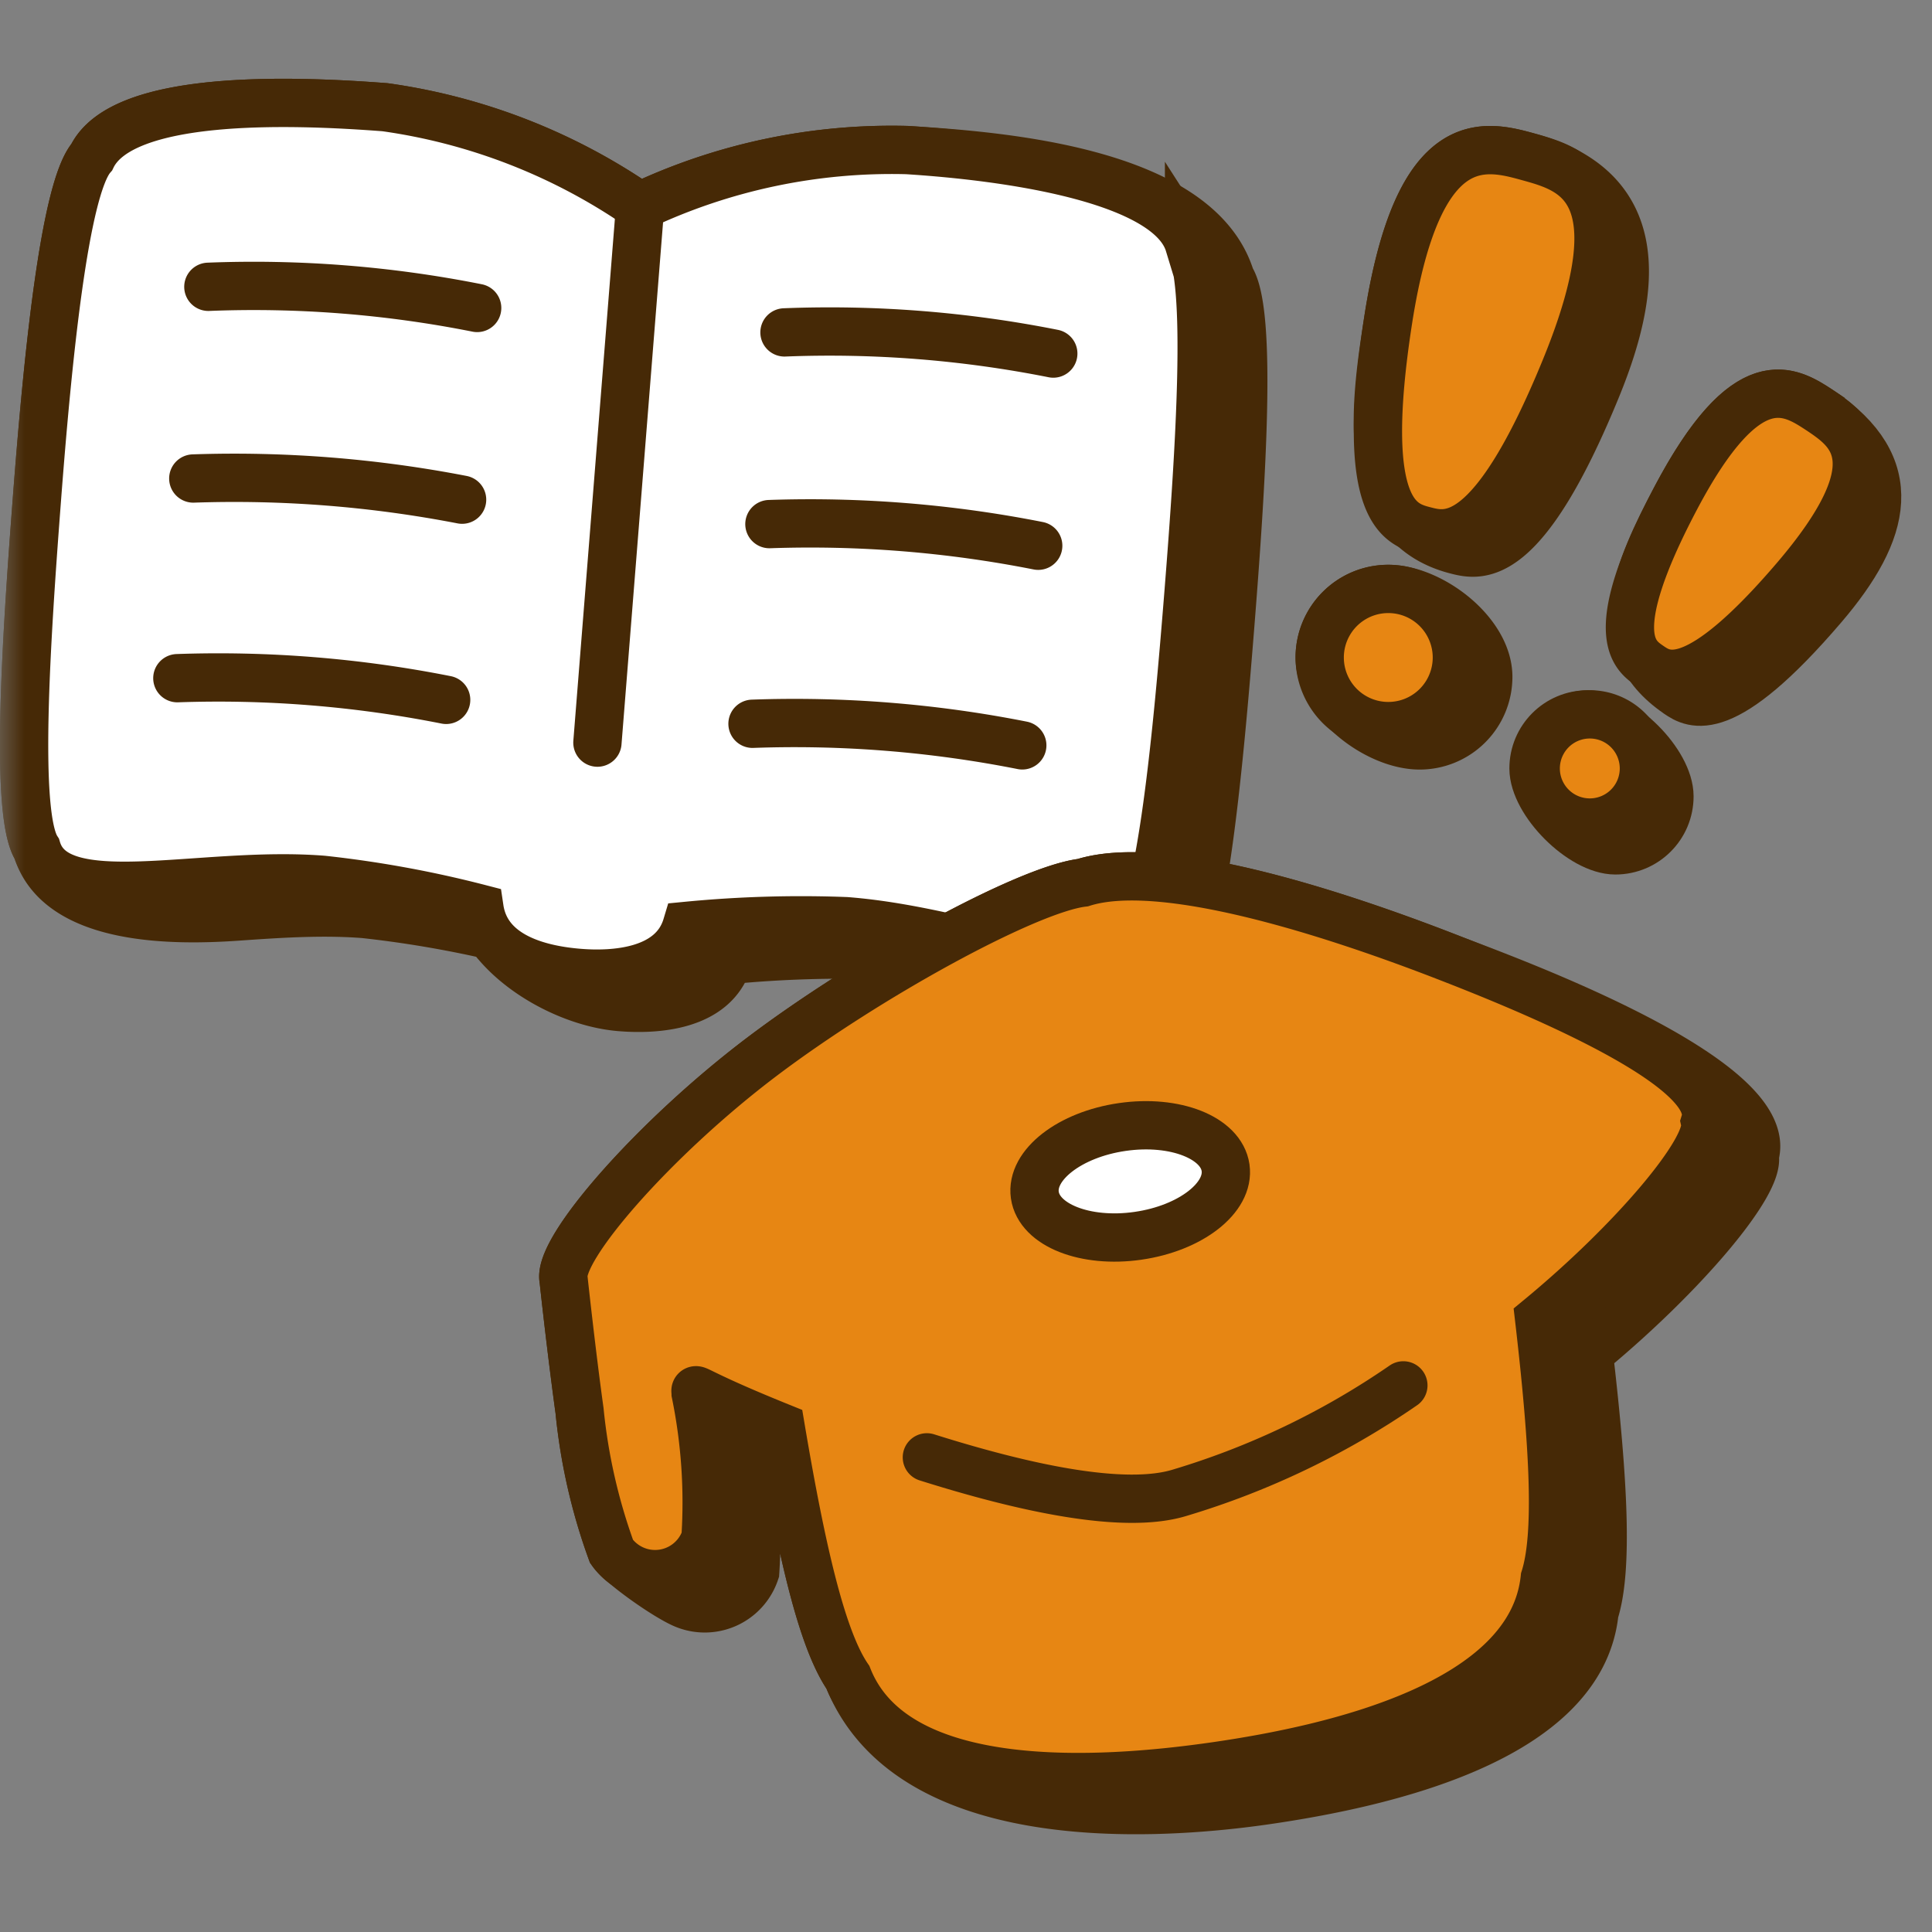<svg xmlns="http://www.w3.org/2000/svg" width="40" height="40" fill="none"><rect width="100%" height="100%" fill="#808080" stroke="none"/><mask id="a" width="40" height="40" x="0" y="0" maskUnits="userSpaceOnUse" style="mask-type:luminance"><path fill="#fff" d="M0 0h40v40H0V0Z"/></mask><g mask="url(#a)"><path fill="#462906" stroke="#462906" stroke-miterlimit="10" d="M10.146 19.36c.572.806 1.728 1.41 2.694 1.49.71.059 1.946 0 2.238-.972a24.502 24.502 0 0 1 3.298-.097c.97.075 1.918.294 2.766.49 1.56.36 2.785.643 3.189-.19.573-.622.904-4.173 1.138-7.111.233-2.938.467-6.5.01-7.21-.688-2.253-4.895-2.54-6.698-2.653a12.2 12.2 0 0 0-5.536 1.167A12.297 12.297 0 0 0 7.972 2.22C5.968 2.066 2.524 1.96 1.9 3.253c-.564.652-.915 4.173-1.138 7.112-.224 2.938-.458 6.499 0 7.209.456 1.532 2.922 1.487 4.144 1.403.85-.06 1.772-.122 2.64-.053a23.06 23.06 0 0 1 2.6.437Z"/><path fill="#fff" stroke="#462906" stroke-miterlimit="10" d="M24.618 5.053c-.418-1.372-3.833-1.82-5.837-1.946a12.2 12.2 0 0 0-5.536 1.167A12.297 12.297 0 0 0 7.972 2.22C5.968 2.066 2.524 1.96 1.9 3.253c-.564.652-.915 4.173-1.138 7.112-.224 2.938-.458 6.499 0 7.209.408 1.372 3.385.438 5.925.642 1.093.119 2.175.317 3.24.593.155 1.04 1.342 1.275 2.052 1.333.71.059 1.946 0 2.238-.973a24.502 24.502 0 0 1 3.298-.097c2.753.214 5.332 1.586 5.954.302.574-.623.905-4.174 1.139-7.112.233-2.938.466-6.5.01-7.21Z"/><path stroke="#462906" stroke-linecap="round" stroke-miterlimit="10" d="M9.879 6.376a23.67 23.67 0 0 0-5.565-.438m5.253 4.407a24.802 24.802 0 0 0-5.565-.438m5.235 4.583a24.205 24.205 0 0 0-5.565-.449M21.807 7.32a23.721 23.721 0 0 0-5.565-.438m5.253 4.417a24.323 24.323 0 0 0-5.565-.448m5.235 4.581a24.25 24.25 0 0 0-5.585-.447m-2.325-10.74-.886 11.13"/><path fill="#462906" stroke="#462906" stroke-miterlimit="10" d="M22.42 18.274c1.634-.515 5.117.594 7.608 1.567.91.354 6.805 2.456 6.3 4.095.127.565-1.488 2.472-3.434 4.077.312 2.685.399 4.485.117 5.37-.273 2.627-4.388 3.542-6.81 3.892-2.61.377-7.422.547-8.646-2.549-.505-.74-.912-2.388-1.34-4.876-.642-.283-.765-.372-.785-.354-.007.008 0 .03 0 .064.2.982.27 1.987.205 2.987a1.1 1.1 0 0 1-1.481.662c-.371-.16-1.295-.806-1.493-1.09A11.867 11.867 0 0 1 12 29.21a104.871 104.871 0 0 1-.331-2.714c-.136-.632 1.878-2.928 4.086-4.602 2.209-1.673 5.517-3.483 6.665-3.619Z"/><path fill="#E78613" stroke="#462906" stroke-miterlimit="10" d="M30.028 19.84c-2.491-.972-5.974-2.08-7.608-1.566-1.15.136-4.456 1.946-6.665 3.62-2.208 1.673-4.222 3.97-4.086 4.601 0 0 .165 1.528.33 2.715.098.993.32 1.97.662 2.91a1.1 1.1 0 0 0 1.946-.283 11.3 11.3 0 0 0-.204-2.987c0-.156-.166-.078 1.76.7.448 2.656.867 4.408 1.392 5.176.973 2.462 5.195 2.19 7.618 1.84 2.422-.35 6.538-1.266 6.81-3.893.282-.885.195-2.685-.117-5.37 1.946-1.605 3.56-3.512 3.435-4.077.31-1.01-2.793-2.423-5.273-3.386Z"/><path stroke="#462906" stroke-linecap="round" stroke-miterlimit="10" d="M19.19 30.173c2.004.632 4.086 1.09 5.243.73a16.453 16.453 0 0 0 4.622-2.22"/><path fill="#fff" stroke="#462906" stroke-miterlimit="10" d="M23.56 25.586c1.09-.156 1.903-.788 1.814-1.41-.09-.622-1.046-1-2.136-.843-1.09.156-1.902.788-1.813 1.41.09.622 1.046 1 2.136.843Z"/><path fill="#462906" d="M31.662 3.252c-.914-.253-2.296-.633-2.92 3.366-.255 1.65-.671 4.23 1.4 4.768.487.127 1.4.35 2.92-3.367.869-2.129 1.014-4.1-1.4-4.767Zm-4.339 10.361c0-.784.636-1.42 1.42-1.42.887 0 2.07.906 2.07 1.82a1.42 1.42 0 0 1-1.42 1.42c-.886 0-2.07-.906-2.07-1.82Z"/><path stroke="#462906" stroke-miterlimit="10" d="M31.662 3.252c-.914-.253-2.296-.633-2.92 3.366-.255 1.65-.671 4.23 1.4 4.768.487.127 1.4.35 2.92-3.367.869-2.129 1.014-4.1-1.4-4.767Zm-4.339 10.361c0-.784.636-1.42 1.42-1.42.887 0 2.07.906 2.07 1.82a1.42 1.42 0 0 1-1.42 1.42c-.886 0-2.07-.906-2.07-1.82Z"/><path fill="#E78613" stroke="#462906" stroke-miterlimit="10" d="M31.662 3.253c.915.253 2.267.652.75 4.368-1.518 3.716-2.433 3.493-2.92 3.366-.486-.126-1.371-.37-.75-4.368.624-4 2.005-3.62 2.92-3.366Zm-2.919 11.78a1.42 1.42 0 1 0 0-2.84 1.42 1.42 0 0 0 0 2.84Z"/><path fill="#462906" d="m37.694 8.505-.015-.01c-.622-.408-1.505-.988-2.991 1.83-.761 1.443-1.483 2.989.04 4.033l.01.008c.313.213.945.603 3.008-1.81 1.33-1.557 1.662-2.899-.052-4.05ZM31.75 15.91c0-.618.5-1.119 1.118-1.119.698 0 1.696.999 1.696 1.696 0 .618-.5 1.119-1.12 1.119-.696 0-1.694-.999-1.694-1.696Z"/><path stroke="#462906" stroke-miterlimit="10" d="m37.694 8.505-.015-.01c-.622-.408-1.505-.988-2.991 1.83-.761 1.443-1.483 2.989.04 4.033l.01.008c.313.213.945.603 3.008-1.81 1.33-1.557 1.662-2.899-.052-4.05ZM31.75 15.91c0-.618.5-1.119 1.118-1.119.698 0 1.696.999 1.696 1.696 0 .618-.5 1.119-1.12 1.119-.696 0-1.694-.999-1.694-1.696Z"/><path fill="#E78613" stroke="#462906" stroke-miterlimit="10" d="M37.694 8.505c.623.42 1.537 1.06-.525 3.474-2.063 2.412-2.695 2.023-3.007 1.81-.31-.215-.972-.623.526-3.464 1.498-2.84 2.383-2.228 3.006-1.82Zm-4.826 8.524a1.12 1.12 0 1 0 0-2.238 1.12 1.12 0 0 0 0 2.238Z"/></g></svg>